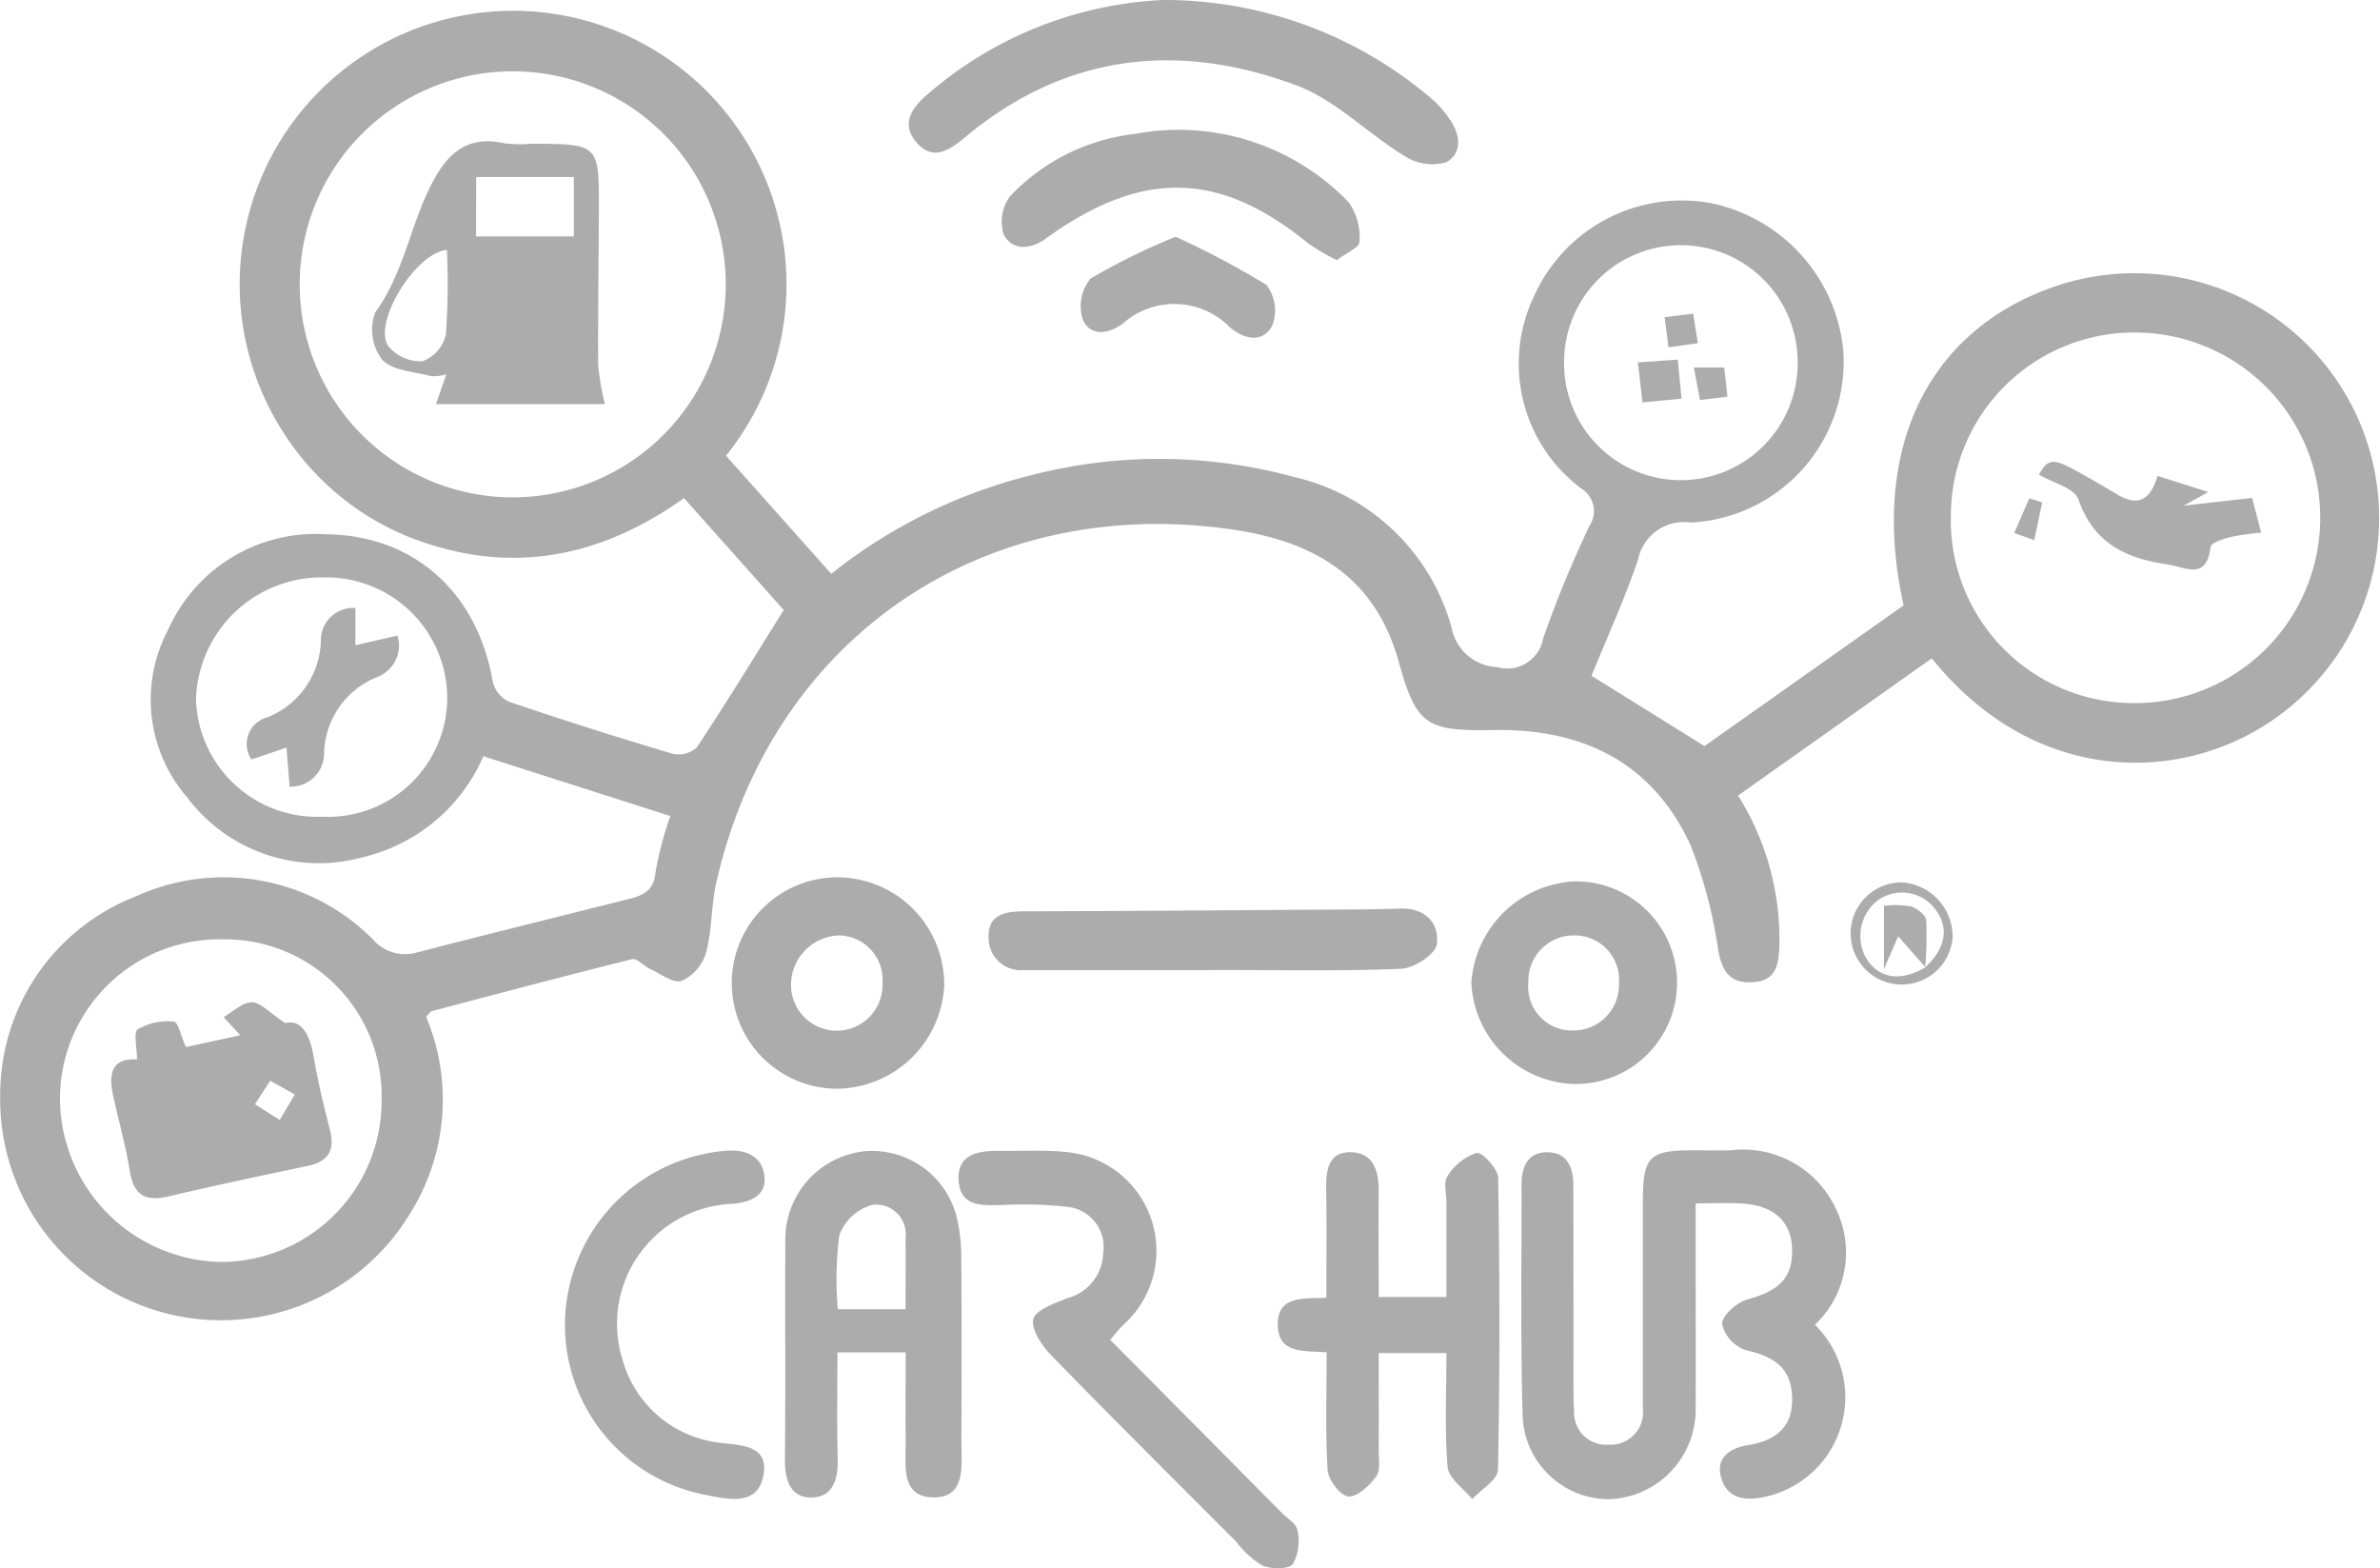 <svg id="carhub-logo" xmlns="http://www.w3.org/2000/svg" xmlns:xlink="http://www.w3.org/1999/xlink" width="107.454" height="70.801" viewBox="0 0 107.454 70.801">
  <defs>
    <clipPath id="clip-path">
      <rect id="Rectangle_5790" data-name="Rectangle 5790" width="107.454" height="70.801" fill="#acacac"/>
    </clipPath>
  </defs>
  <g id="Group_10559" data-name="Group 10559" clip-path="url(#clip-path)">
    <path id="Path_24260" data-name="Path 24260" d="M35.384,28.846l-4.5-5.049c-3.439,2.443-7.176,3.389-11.274,2.15a12.079,12.079,0,0,1-6.753-5.019,12.344,12.344,0,1,1,19.921.954l4.751,5.33a23.668,23.668,0,0,1,9.1-4.469,23.079,23.079,0,0,1,11.8.1,9.59,9.59,0,0,1,7.111,6.809,2.191,2.191,0,0,0,2.06,1.775,1.651,1.651,0,0,0,2.073-1.3,50.657,50.657,0,0,1,2.086-5.073,1.2,1.2,0,0,0-.378-1.7,7.047,7.047,0,0,1-2.124-8.668,7.305,7.305,0,0,1,7.926-4.219,7.53,7.53,0,0,1,6.041,6.687A7.274,7.274,0,0,1,76.338,24.9a2.113,2.113,0,0,0-2.383,1.676c-.616,1.806-1.411,3.551-2.1,5.239l5.1,3.176,8.989-6.352c-1.511-6.858.946-12.208,6.515-14.285a11.054,11.054,0,0,1,10.3,19.357c-4.2,3-10.861,3.122-15.541-2.681l-8.746,6.193a12.216,12.216,0,0,1,1.863,6.834c-.04.845-.16,1.526-1.187,1.594-1.008.067-1.38-.443-1.566-1.4a21.158,21.158,0,0,0-1.244-4.756c-1.708-3.754-4.867-5.3-8.891-5.228-3.016.05-3.492-.176-4.287-3.057-1.075-3.89-3.868-5.472-7.541-6-11.233-1.623-20.773,4.9-23.278,15.939-.236,1.04-.19,2.149-.464,3.175a2.063,2.063,0,0,1-1.1,1.268c-.371.13-.957-.327-1.437-.547-.279-.128-.58-.486-.8-.433-3.025.75-6.036,1.551-9.05,2.347-.071.019-.12.122-.248.259a9.673,9.673,0,0,1-.761,8.928A9.969,9.969,0,0,1,.009,50.783a9.593,9.593,0,0,1,6.129-9.008A9.516,9.516,0,0,1,16.829,43.71a1.919,1.919,0,0,0,1.99.6c3.192-.829,6.395-1.616,9.593-2.422.629-.159,1.11-.368,1.184-1.2a15.161,15.161,0,0,1,.67-2.539l-8.443-2.7a7.908,7.908,0,0,1-5.483,4.569A7.43,7.43,0,0,1,8.446,37.3a6.729,6.729,0,0,1-.86-7.552,7.294,7.294,0,0,1,7.151-4.32c3.985.049,6.83,2.657,7.513,6.672a1.355,1.355,0,0,0,.744.893q3.67,1.246,7.389,2.346a1.215,1.215,0,0,0,1.081-.293c1.324-2,2.575-4.049,3.921-6.2m52.695-4.287a8.253,8.253,0,0,0,8.178,8.49,8.365,8.365,0,1,0,.265-16.729,8.279,8.279,0,0,0-8.443,8.239M13.532,14.085a9.617,9.617,0,0,0,19.234.118,9.617,9.617,0,1,0-19.234-.118M10.078,43.717a7.2,7.2,0,0,0-7.37,7.217,7.413,7.413,0,0,0,7.2,7.345,7.262,7.262,0,0,0,7.32-7.314,7.071,7.071,0,0,0-7.152-7.249m60.541-26.1a5.272,5.272,0,1,0,10.543.13,5.272,5.272,0,1,0-10.543-.13M14.554,38.179a5.382,5.382,0,0,0,5.638-5.347,5.459,5.459,0,0,0-5.572-5.455,5.679,5.679,0,0,0-5.771,5.484,5.469,5.469,0,0,0,5.705,5.318" transform="translate(0 -1.307)" fill="#acacac"/>
    <path id="Path_24261" data-name="Path 24261" d="M268.722,201.029a4.6,4.6,0,0,1-2.382,7.8c-.885.167-1.593-.019-1.84-.859-.28-.95.385-1.368,1.244-1.51,1.274-.212,2.035-.861,1.946-2.254-.084-1.317-.913-1.756-2.086-2.024a1.668,1.668,0,0,1-1.073-1.187c.005-.387.675-.979,1.152-1.107,1.461-.392,2.083-1.017,2.005-2.365-.069-1.189-.848-1.88-2.27-1.964-.621-.037-1.246-.006-2.078-.006v2.69c0,2.194.012,4.389,0,6.583a4.05,4.05,0,0,1-3.8,4.08,3.9,3.9,0,0,1-4.015-3.833c-.094-3.446-.039-6.9-.048-10.343,0-.805.265-1.488,1.163-1.485s1.176.681,1.178,1.486q.005,4.434.006,8.867c0,.447,0,.9.028,1.342a1.447,1.447,0,0,0,1.548,1.508,1.465,1.465,0,0,0,1.556-1.631q0-4.635,0-9.27c0-2.136.256-2.394,2.365-2.39.537,0,1.075.018,1.612,0a4.618,4.618,0,0,1,4.733,2.632,4.49,4.49,0,0,1-.937,5.242" transform="translate(-186.783 -141.225)" fill="#acacac"/>
    <path id="Path_24262" data-name="Path 24262" d="M216.8,202.517c-1.052-.071-2.164.061-2.2-1.206-.034-1.379,1.159-1.2,2.193-1.257,0-1.66.021-3.264-.008-4.867-.016-.884.091-1.757,1.174-1.7.992.049,1.207.894,1.2,1.785-.017,1.557,0,3.115,0,4.747h3.055c0-1.44,0-2.856,0-4.273,0-.4-.139-.912.053-1.185a2.458,2.458,0,0,1,1.313-1.045c.259-.048.964.724.971,1.134.072,4.39.081,8.782-.008,13.17-.009.45-.758.885-1.163,1.327-.388-.481-1.068-.937-1.111-1.447-.142-1.68-.053-3.38-.053-5.148h-3.057c0,1.482.006,2.942,0,4.4,0,.4.087.9-.115,1.173-.309.413-.86.939-1.26.9-.359-.033-.9-.746-.932-1.187-.108-1.735-.044-3.481-.044-5.322" transform="translate(-156.911 -141.465)" fill="#acacac"/>
    <path id="Path_24263" data-name="Path 24263" d="M137.265,202.355h-3.077c0,1.595-.033,3.187.013,4.778.026.915-.2,1.755-1.171,1.774s-1.223-.8-1.214-1.726c.033-3.317,0-6.634.019-9.951a3.992,3.992,0,0,1,3.64-3.959,3.942,3.942,0,0,1,4.126,3.1,8.244,8.244,0,0,1,.179,1.726c.018,2.779.013,5.558.005,8.337,0,1.057.214,2.5-1.289,2.468-1.48-.034-1.214-1.489-1.228-2.538-.016-1.293,0-2.587,0-4.013m-.006-1.943c0-1.181.008-2.21,0-3.238a1.33,1.33,0,0,0-1.518-1.47,2.209,2.209,0,0,0-1.472,1.373,15.593,15.593,0,0,0-.068,3.335Z" transform="translate(-96.378 -141.299)" fill="#acacac"/>
    <path id="Path_24264" data-name="Path 24264" d="M164.116,0A18.6,18.6,0,0,1,176.3,4.524a4.542,4.542,0,0,1,.7.805c.518.7.641,1.565-.112,1.995a2.284,2.284,0,0,1-1.879-.275c-1.66-1.007-3.1-2.52-4.866-3.184-5.33-2-10.431-1.452-14.942,2.3-.764.635-1.524,1.153-2.281.207-.7-.873-.06-1.6.614-2.173A17.448,17.448,0,0,1,164.116,0" transform="translate(-111.588 -0.001)" fill="#acacac"/>
    <path id="Path_24265" data-name="Path 24265" d="M167.826,201.786q3.872,3.9,7.742,7.808c.252.254.665.492.706.78a2.189,2.189,0,0,1-.2,1.529c-.208.252-.99.238-1.4.063a4.519,4.519,0,0,1-1.173-1.081c-2.784-2.789-5.581-5.565-8.329-8.389-.425-.437-.923-1.163-.825-1.639.085-.408.947-.719,1.517-.946a2.178,2.178,0,0,0,1.642-2.046A1.82,1.82,0,0,0,166,195.794a17.719,17.719,0,0,0-3.055-.095c-.878.013-1.859.1-1.962-1.055-.109-1.233.848-1.4,1.822-1.392,1.029.011,2.067-.05,3.086.059a4.479,4.479,0,0,1,2.552,7.771,8.782,8.782,0,0,0-.615.7" transform="translate(-117.698 -141.294)" fill="#acacac"/>
    <path id="Path_24266" data-name="Path 24266" d="M132.616,152.25a4.9,4.9,0,0,1-4.946,4.647,4.772,4.772,0,1,1,.391-9.535,4.833,4.833,0,0,1,4.555,4.889m-2.783-.131a2.006,2.006,0,0,0-1.933-2.143,2.237,2.237,0,0,0-2.2,2.243,2.067,2.067,0,1,0,4.132-.1" transform="translate(-89.987 -107.745)" fill="#acacac"/>
    <path id="Path_24267" data-name="Path 24267" d="M94.879,201.02a7.909,7.909,0,0,1,7.214-7.788c.938-.09,1.7.227,1.794,1.163.081.827-.585,1.148-1.423,1.227a5.42,5.42,0,0,0-4.966,7.1,5.149,5.149,0,0,0,4.322,3.678c.924.135,2.293.066,2.018,1.491-.257,1.33-1.446,1.106-2.526.887a7.809,7.809,0,0,1-6.434-7.763" transform="translate(-69.372 -141.273)" fill="#acacac"/>
    <path id="Path_24268" data-name="Path 24268" d="M176.2,155.346h-7.644q-.469,0-.939,0a1.453,1.453,0,0,1-1.586-1.468c-.047-1,.7-1.183,1.559-1.185,4.6-.012,9.208-.048,13.812-.079,1.073-.007,2.146-.008,3.218-.044,1.143-.039,1.77.67,1.644,1.618-.059.448-1.036,1.077-1.618,1.1-2.811.115-5.63.052-8.446.052Z" transform="translate(-121.396 -111.549)" fill="#acacac"/>
    <path id="Path_24269" data-name="Path 24269" d="M251.623,157.152a4.8,4.8,0,0,1-4.527-4.564,4.915,4.915,0,0,1,4.7-4.582,4.575,4.575,0,1,1-.177,9.146m-1.949-4.574a1.974,1.974,0,0,0,2,2.162,2.055,2.055,0,0,0,2.09-2.114,2.006,2.006,0,0,0-2.009-2.179,2.05,2.05,0,0,0-2.079,2.131" transform="translate(-180.667 -108.216)" fill="#acacac"/>
    <path id="Path_24270" data-name="Path 24270" d="M183.323,27.754a10.011,10.011,0,0,1-1.3-.763c-3.913-3.2-7.356-3.332-11.546-.416-.11.077-.219.154-.327.232-.689.491-1.488.5-1.86-.2a1.918,1.918,0,0,1,.281-1.733,9.166,9.166,0,0,1,5.631-2.816,10.652,10.652,0,0,1,9.665,3.092,2.714,2.714,0,0,1,.481,1.781c0,.255-.608.507-1.022.824" transform="translate(-122.97 -16.011)" fill="#acacac"/>
    <path id="Path_24271" data-name="Path 24271" d="M185.788,39.755a38.021,38.021,0,0,1,4.1,2.171,1.913,1.913,0,0,1,.279,1.817c-.426.84-1.284.646-1.926.1a3.506,3.506,0,0,0-4.84-.162c-.649.477-1.479.594-1.807-.214a1.965,1.965,0,0,1,.359-1.824,29.275,29.275,0,0,1,3.832-1.883" transform="translate(-132.715 -29.067)" fill="#acacac"/>
    <path id="Path_24272" data-name="Path 24272" d="M313.139,148.181a2.46,2.46,0,0,1,2.255,2.5,2.306,2.306,0,1,1-2.255-2.5m1.017,3.836c.947-.878,1.095-1.815.422-2.666a1.872,1.872,0,0,0-2.621-.315,2.046,2.046,0,0,0-.431,2.628c.58.87,1.547,1,2.643.348Z" transform="translate(-227.236 -108.344)" fill="#acacac"/>
    <path id="Path_24273" data-name="Path 24273" d="M347.779,78.208l2.285.726-1.111.618,3.092-.351.41,1.567a11.988,11.988,0,0,0-1.394.2c-.325.088-.868.258-.89.442-.184,1.551-1.152.905-1.971.788-1.862-.266-3.313-.957-4-2.935-.177-.512-1.161-.745-1.782-1.111.353-.637.579-.748,1.382-.334.75.387,1.473.827,2.2,1.25.914.53,1.46.212,1.774-.863" transform="translate(-250.364 -56.721)" fill="#acacac"/>
    <path id="Path_24274" data-name="Path 24274" d="M339.524,83.886l-.356,1.7-.906-.319.682-1.567.581.183" transform="translate(-247.324 -61.201)" fill="#acacac"/>
    <path id="Path_24275" data-name="Path 24275" d="M72.963,35.593h-7.63l.47-1.344a2.143,2.143,0,0,1-.691.081c-.766-.205-1.745-.244-2.213-.747a2.247,2.247,0,0,1-.309-2.128c1.219-1.672,1.541-3.68,2.388-5.477.69-1.466,1.568-2.588,3.454-2.159a5.626,5.626,0,0,0,1.2.018c3.067.012,3.07.012,3.057,3.016-.01,2.323-.045,4.647-.032,6.97a12.184,12.184,0,0,0,.3,1.77m-5.814-7.572h4.415V25.34H67.149Zm-1.314.611c-1.411.109-3.363,3.288-2.648,4.341a1.887,1.887,0,0,0,1.537.685,1.689,1.689,0,0,0,1.061-1.191,32.831,32.831,0,0,0,.05-3.834" transform="translate(-45.65 -17.348)" fill="#acacac"/>
    <path id="Path_24276" data-name="Path 24276" d="M24.517,169.81l-.754-.821c.425-.241.85-.67,1.274-.668.394,0,.785.463,1.51.941.731-.18,1.107.5,1.282,1.523.188,1.1.447,2.182.728,3.259.24.92-.03,1.46-.983,1.661-2.091.443-4.184.881-6.264,1.373-1.03.244-1.6,0-1.779-1.122-.181-1.14-.5-2.258-.749-3.388-.212-.963-.117-1.738,1.073-1.669,0-.519-.17-1.225.035-1.36a2.7,2.7,0,0,1,1.627-.347c.194.017.333.684.541,1.152l2.459-.534m1.351,2.052-.688,1.063,1.116.709.682-1.15-1.11-.623" transform="translate(-13.668 -123.071)" fill="#acacac"/>
    <path id="Path_24277" data-name="Path 24277" d="M277.039,62.149l-1.764.171-.208-1.806,1.8-.128c.052.535.113,1.154.172,1.763" transform="translate(-201.119 -44.152)" fill="#acacac"/>
    <path id="Path_24278" data-name="Path 24278" d="M285.98,63.035l-1.241.149-.279-1.466h1.372c.042.372.09.8.148,1.317" transform="translate(-207.986 -45.126)" fill="#acacac"/>
    <path id="Path_24279" data-name="Path 24279" d="M279.732,54.2l-.173-1.36,1.288-.159.212,1.336-1.328.183" transform="translate(-204.403 -38.521)" fill="#acacac"/>
    <path id="Path_24280" data-name="Path 24280" d="M46.324,102.1v1.68l1.9-.436a1.526,1.526,0,0,1-.894,1.864,3.809,3.809,0,0,0-2.42,3.42,1.5,1.5,0,0,1-1.557,1.537c-.051-.639-.1-1.2-.14-1.762l-1.585.537a1.244,1.244,0,0,1,.712-1.9,3.835,3.835,0,0,0,2.425-3.44,1.455,1.455,0,0,1,1.556-1.5" transform="translate(-30.277 -74.651)" fill="#acacac"/>
    <path id="Path_24281" data-name="Path 24281" d="M318.265,154.8l-1.231-1.395-.643,1.473v-2.856a4.516,4.516,0,0,1,1.2.027c.283.077.682.387.707.626a15.385,15.385,0,0,1-.045,2.13l.012,0" transform="translate(-231.333 -111.132)" fill="#acacac"/>
  </g>
</svg>
